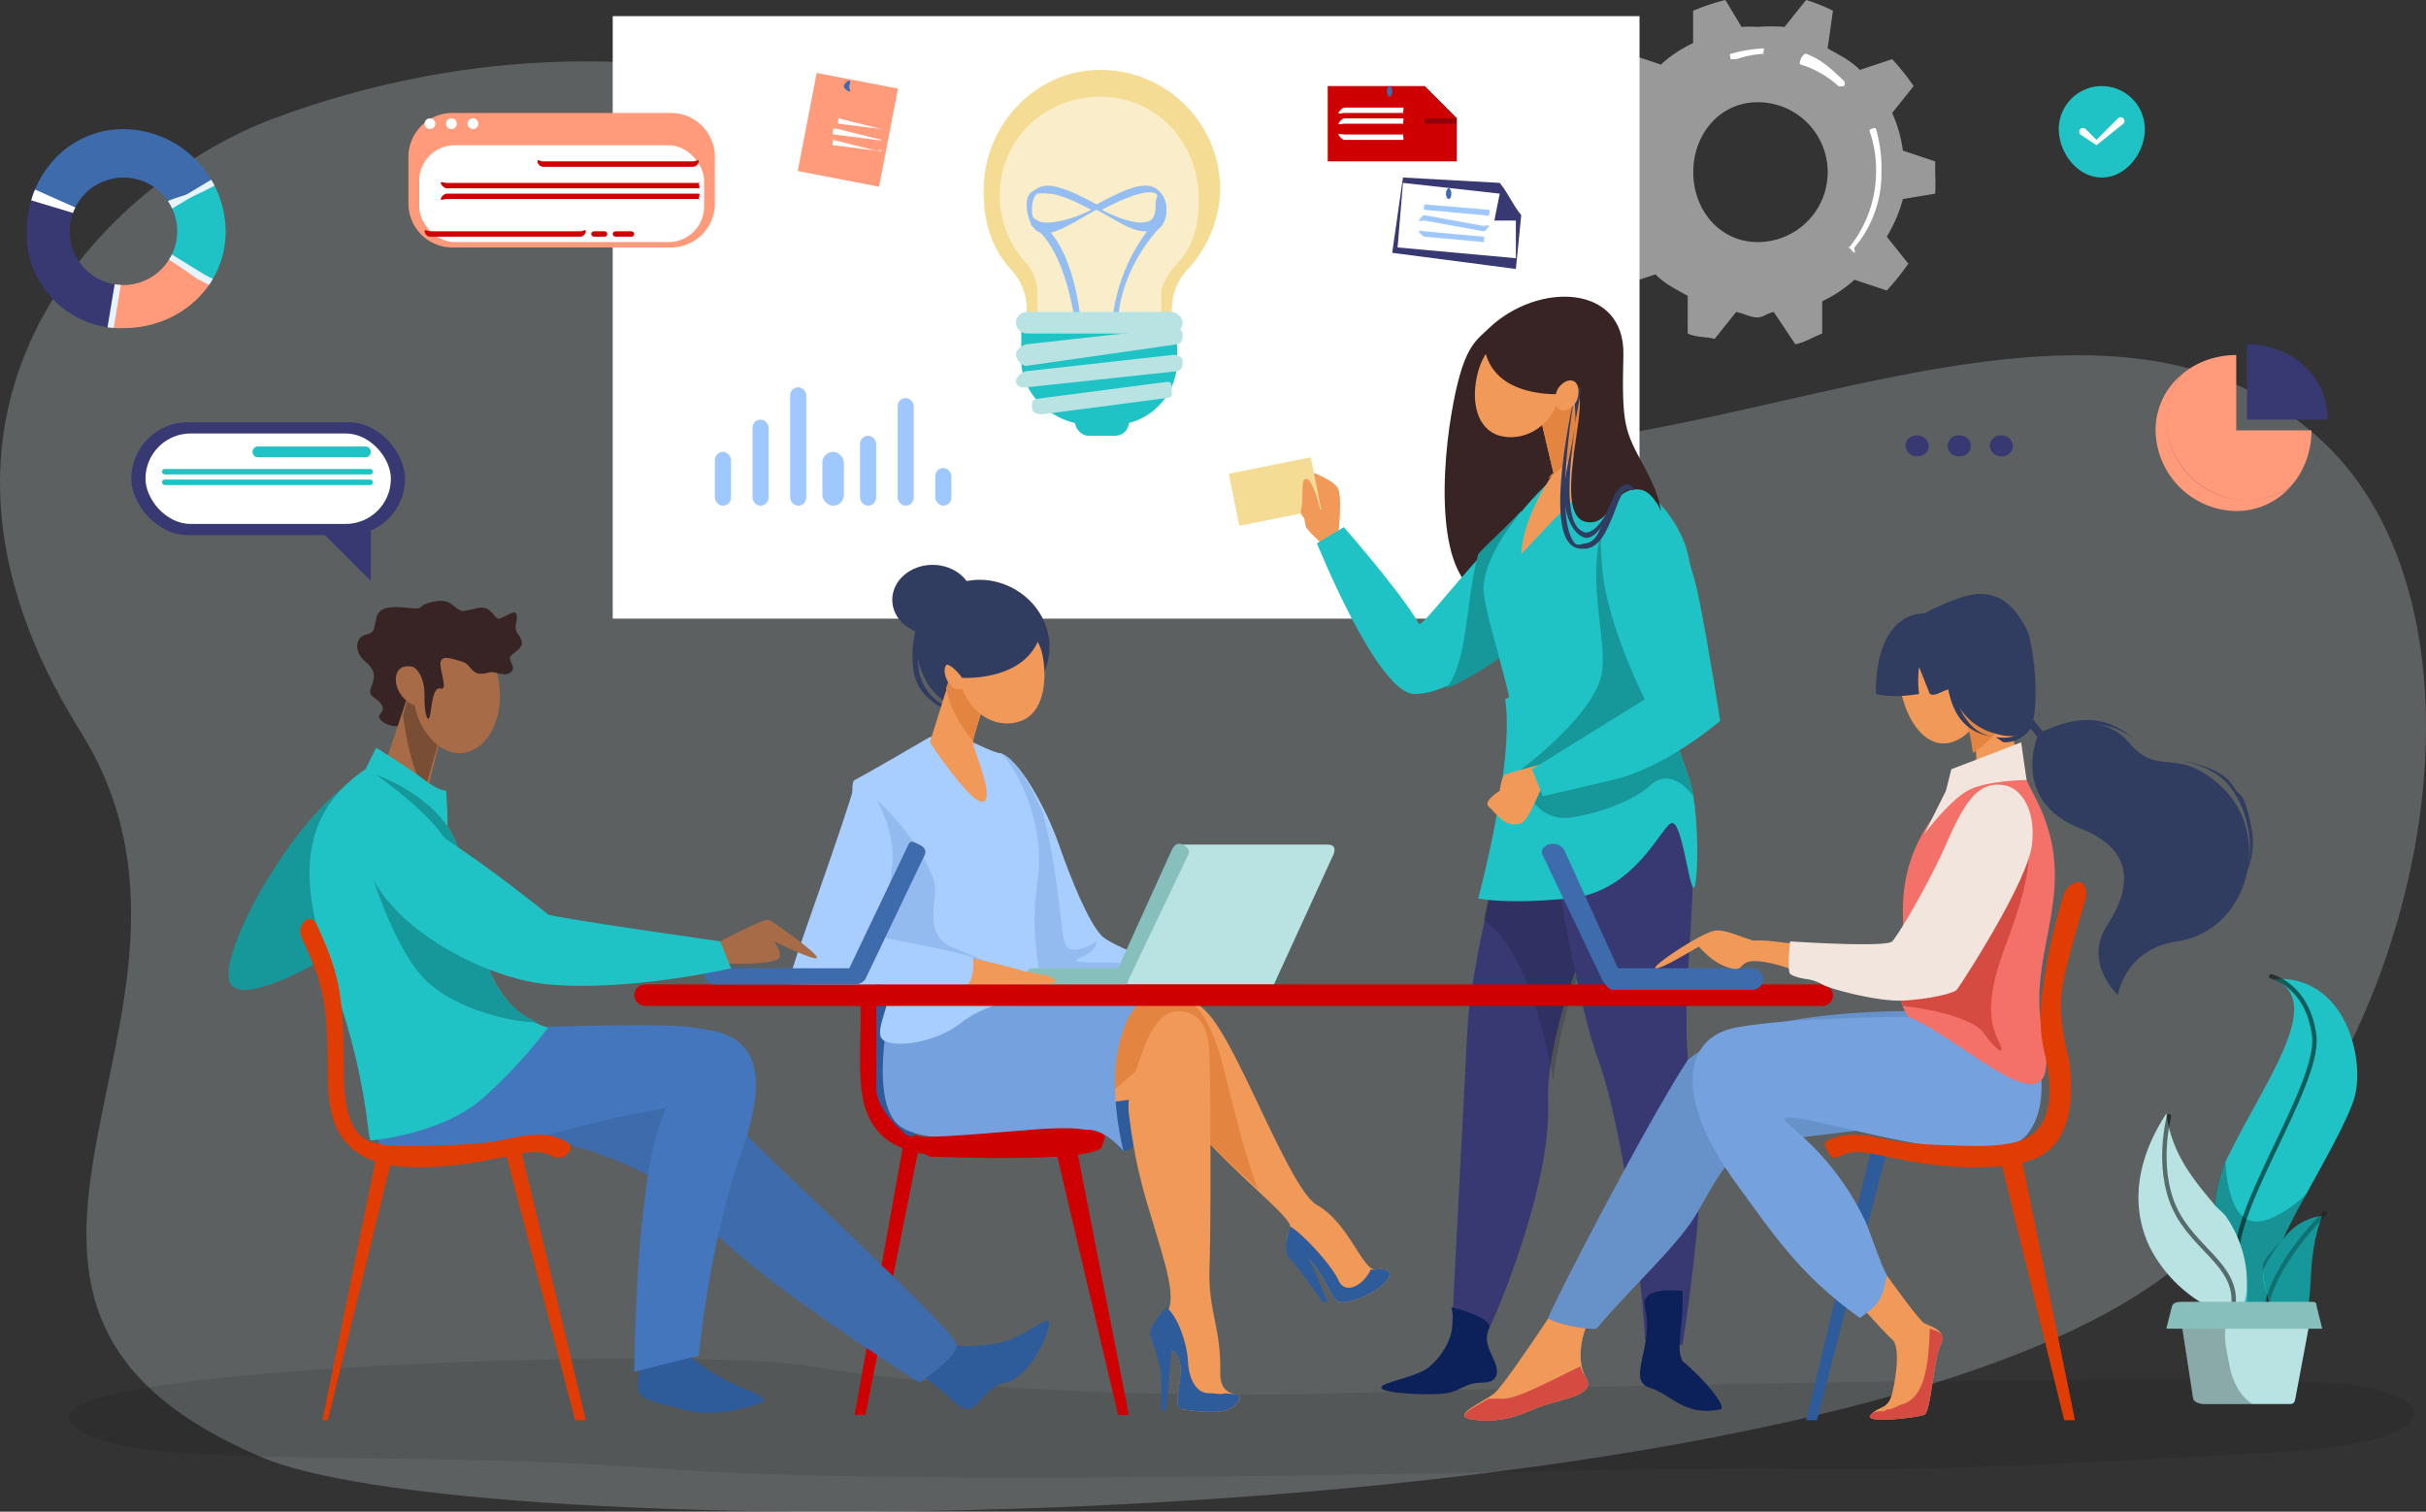 <svg xmlns="http://www.w3.org/2000/svg" xmlns:xlink="http://www.w3.org/1999/xlink" width="451" height="281" viewBox="0 0 451 281">
  <rect x="0" y="0" width="451" height="281" fill="#333333" stroke="none"/>
  <defs>
    <clipPath id="clip-path">
      <path id="SVGID" d="M338.709,363.3c-10.338,0-17.989,8.656-17.989,19a17.5,17.5,0,0,0,17.989,18c10.337,0,18.988-7.656,18.988-18A19.189,19.189,0,0,0,338.709,363.3Zm0,29a10,10,0,1,1,9.994-10A10.053,10.053,0,0,1,338.709,392.3Z" transform="translate(-320.72 -363.303)" fill="none"/>
    </clipPath>
  </defs>
  <g id="Banner_Image_2" data-name="Banner Image 2" transform="translate(-287.861 -181.344)">
    <path id="Path_1756" data-name="Path 1756" d="M338.808,277.312c67.854-25.205,137.113-3.536,183.886,45s144.818-33.456,196.878,15c35.528,33.069,19.733,118.172-28.982,155-66.215,50.053-312.851,51.175-353.78,34-69.941-29.351-1.331-82.9-33.979-135C264.314,329.842,308.822,288.451,338.808,277.312Z" transform="translate(0 -73.97)" fill="#eaf9f8" opacity="0.23"/>
    <path id="Path_1757" data-name="Path 1757" d="M804.248,2105.23c-33.965-1.661-148.745.9-183.886,2s-76.751-1.257-97.939-5-143.472-.063-137.914,10,54.352,4.955,109.932,9,180.674-.506,208.87,0,54.607-.978,90.943-3S823.936,2106.193,804.248,2105.23Z" transform="translate(-83.677 -1666.892)" opacity="0.1"/>
    <g id="Group_3125" data-name="Group 3125" transform="translate(582.596 181.344)">
      <path id="Path_1758" data-name="Path 1758" d="M2588.8,217.343a39.813,39.813,0,0,0,0-4c0-.653.038-1.357,0-2l-6-2a24.733,24.733,0,0,0-2-7l4-5a42.66,42.66,0,0,0-4-5l-6,2c-1.761-1.8-3.789-2.752-6-4l1-7a29.788,29.788,0,0,0-5-2l-4,5a34.028,34.028,0,0,0-5,0,26.028,26.028,0,0,0-3,0l-3-5a41.082,41.082,0,0,0-6,2v6a24.477,24.477,0,0,0-6,4l-6-2a26.077,26.077,0,0,0-3,4l4,5a33.924,33.924,0,0,0-3,8l-6,1a39.668,39.668,0,0,0,0,4c0,.653-.038,1.357,0,2l6,2a24.733,24.733,0,0,0,2,7l-4,5a35.494,35.494,0,0,0,3,5l6-2c1.761,1.8,3.789,2.752,6,4v7c1.686.768,3.172.526,5,1l4-5c1.454.245,2.473,1,4,1,1.039,0,1.99-.885,3-1l4,6c1.85-.377,3.275-1.324,5-2v-6a24.477,24.477,0,0,0,6-4l6,2a42.743,42.743,0,0,0,4-5l-4-5a26.907,26.907,0,0,0,3-7Zm-32.979,9c-7.054,0-11.993-5.942-11.993-13s4.939-13,11.993-13a13,13,0,0,1,0,26Z" transform="translate(-2523.782 -181.344)" fill="#fff" opacity="0.5"/>
      <g id="Group_3122" data-name="Group 3122" transform="translate(48.837 23.816)">
        <path id="Path_1759" data-name="Path 1759" d="M2899.294,387.14c-.148,0-.876-.9-1-1-.279-.233-.232.28,0,0a22.377,22.377,0,0,0,5-14,21.41,21.41,0,0,0-1-7c-.118-.344-.344-.881,0-1s.881-.344,1,0a26.215,26.215,0,0,1,1,8,21.156,21.156,0,0,1-5,14C2899.164,386.3,2899.483,387.14,2899.294,387.14Z" transform="translate(-2898.103 -363.958)" fill="#fff"/>
      </g>
      <g id="Group_3123" data-name="Group 3123" transform="translate(39.852 9.986)">
        <path id="Path_1760" data-name="Path 1760" d="M2835,266.742c-.162,0-.873.12-1,0a18.488,18.488,0,0,0-7-4c-.342-.124-.124-.658,0-1s.658-1.124,1-1c2.917,1.059,4.725,2.861,7,5a.745.745,0,0,1,0,1C2834.875,266.88,2835.18,266.742,2835,266.742Z" transform="translate(-2826.826 -260.729)" fill="#fff"/>
      </g>
      <g id="Group_3124" data-name="Group 3124" transform="translate(26.866 8.999)">
        <path id="Path_1761" data-name="Path 1761" d="M2728.672,253.061c-.294,0,.075.3,0,0-.089-.352-.353-.911,0-1a26.653,26.653,0,0,1,6-1c.364,0,0,.636,0,1s.364,0,0,0a19.906,19.906,0,0,0-5,1C2729.617,253.074,2728.725,253.061,2728.672,253.061Z" transform="translate(-2728.493 -251.061)" fill="#fff"/>
      </g>
    </g>
    <rect id="Rectangle_1166" data-name="Rectangle 1166" width="190.881" height="111.998" transform="translate(401.769 184.344)" fill="#fff"/>
    <g id="Group_3128" data-name="Group 3128" transform="translate(516.292 236.492)">
      <path id="Path_1762" data-name="Path 1762" d="M2333.577,606.027c9.124-8.69,25.313-8.233,24.985,5s.243,14.058,4,21c13.028,24.088-15.074,23.209-26.983,24s-11.1-21.556-8.994-34S2330.907,608.57,2333.577,606.027Z" transform="translate(-2285.202 -600.178)" fill="#382424"/>
      <path id="Path_1763" data-name="Path 1763" d="M2345.862,1221.662c-2.925,24.58-8.4,42.346-8.994,54s-3,58-3,58,6.4-1.012,7-2,11.585-26,10.993-42,11.992-41,11.992-41l-3-24Z" transform="translate(-2292.489 -1139.813)" fill="#383873"/>
      <path id="Path_1764" data-name="Path 1764" d="M2388.729,1303.229l-4,2c-1.244,7.794-2.786,14.784-4,21,7.28,4.709,11.381,20.407,12.992,30,.821-10.733,5.854-23.827,8.994-31Z" transform="translate(-2333.359 -1210.381)" opacity="0.15" style="isolation: isolate"/>
      <path id="Path_1765" data-name="Path 1765" d="M2475.785,1202.322s10.3,12.723,9.994,27c-.471,21.733-3.122,28.211,1,51,1.61,8.9-3,38-3,38s-4.627.18-7-1c.2-2.139-3.059-37-8.994-53-2.874-7.746-6.823-29.557-8.994-42s-2.788-15-2-15S2475.785,1202.322,2475.785,1202.322Z" transform="translate(-2399.427 -1123.473)" fill="#383873"/>
      <path id="Path_1766" data-name="Path 1766" d="M2131.273,855.812s.7-5.989,0-8-7-4-7-4,.385,9.859,1,11,4,4,4,4Z" transform="translate(-2110.88 -811.963)" fill="#f09959"/>
      <path id="Path_1767" data-name="Path 1767" d="M2183.727,901.568c-13.861,14.927-17.936,21-18.988,21-3.29-5.811-13.991-18-13.991-18l-5,3s11.146,27.709,17.989,28,20.811-9.852,20.987-11S2183.727,901.568,2183.727,901.568Z" transform="translate(-2129.355 -861.72)" fill="#20c3c5"/>
      <path id="Path_1768" data-name="Path 1768" d="M2327.174,934.568c6.78-2.762,14.859-9.143,14.99-10,.177-1.148-1-23-1-23-3.022,3.254-5.706,5.476-8,8C2330.688,918.82,2331.36,929.474,2327.174,934.568Z" transform="translate(-2286.793 -861.72)" fill="#169799"/>
      <path id="Path_1769" data-name="Path 1769" d="M2401.139,826.762s14.094,6.224,16.99,18-5.943,26.236-7,34-24.985,9.31-24.985,1c0-7.967-6.338-24.692-6-29,.8-10.107,14.991-22,14.991-22Z" transform="translate(-2332.776 -796.912)" fill="#20c3c5"/>
      <path id="Path_1770" data-name="Path 1770" d="M2443.833,711.166l5,17s-5.585,4.706-15.99,16c.4-7.515,6-15,6-15l-4-17Z" transform="translate(-2378.468 -696.315)" fill="#f09959"/>
      <path id="Path_1771" data-name="Path 1771" d="M2461.6,719.166l-2-8-8.995,1,4,17s-.379-.055-1,1C2457.659,727.152,2460.353,723.782,2461.6,719.166Z" transform="translate(-2394.233 -696.315)" fill="#e38540"/>
      <path id="Path_1772" data-name="Path 1772" d="M2384.736,659.238c-1.536,5.591-6.767,8.162-10.993,7s-5.533-6.409-4-12,6.767-9.162,10.993-8S2386.272,653.647,2384.736,659.238Z" transform="translate(-2323.37 -640.389)" fill="#f09959"/>
      <path id="Path_1773" data-name="Path 1773" d="M2382.02,1092.787c1.844,11.691-5,37-5,37s4.751,1.185,16.989,0,17.146-13.659,18.988-14,3.089,11.074,4,12,1.376-14.82-1-21c-4.211-10.955-3.573-15.362-2-22C2416.8,1072.986,2382.02,1092.787,2382.02,1092.787Z" transform="translate(-2330.646 -1017.938)" fill="#20c3c5"/>
      <path id="Path_1774" data-name="Path 1774" d="M2248.074,2027.879c1.1,4.481-1.085,8.409-4,11-2.369,2.107-9.345,2.946-8.994,4s9.1,1.439,11.992,1,3.392-2,7-2c2.362,0,3.052-1.624,2-4s-1.951-3.87-1-6S2248.074,2027.879,2248.074,2027.879Z" transform="translate(-2206.694 -1840.032)" fill="#0c2059"/>
      <path id="Path_1775" data-name="Path 1775" d="M2610.167,2006.379c-.175,4.652-1.14,7.843,0,10,4.405,3.687,8.395,8.711,7,9-6.668,1.378-9.219-2.864-12.992-4-4.63-1.395.814-7.534-1-15-1.008-4.151,7-3,7-3Z" transform="translate(-2525.814 -1818.533)" fill="#0c2059"/>
      <path id="Path_1776" data-name="Path 1776" d="M2469.7,936.651a24.425,24.425,0,0,0-1-4c-4.211-10.955-3.573-15.362-2-22a2.4,2.4,0,0,0,0-1c.355-1.184.709-2.793,1-4l-1-13-10.993-12c-7.723,11.324-1.84,25.231-3,33s-14.991,18-14.991,18l1,3a7.208,7.208,0,0,0,7.995,6c5.334-.74,11.877-3.109,14.991-6C2464.713,931.854,2467.933,934.21,2469.7,936.651Z" transform="translate(-2383.344 -843.802)" fill="#169799"/>
      <path id="Path_1777" data-name="Path 1777" d="M2397.279,1263.09s-6.313,1.642-7,2-1,3-1,3-3.251,1.994-2,3,3.039,4.185,6,3c1.816-.727,3.807-7.946,5-8S2397.279,1263.09,2397.279,1263.09Z" transform="translate(-2338.91 -1176.242)" fill="#f09959"/>
      <path id="Path_1778" data-name="Path 1778" d="M2468.593,869.787c6.115.173,11.06,10.44,12.992,20s4,23,4,23-9.975,8.661-19.988,11c-8.734,2.04-12.992,3-12.992,3l-2-5,20.987-13s-7.231-14.07-8-25S2463.946,869.655,2468.593,869.787Z" transform="translate(-2394.233 -833.938)" fill="#20c3c5"/>
      <rect id="Rectangle_1167" data-name="Rectangle 1167" width="15.544" height="9.876" transform="translate(0 32.916) rotate(-11.346)" fill="#f5dc95"/>
      <path id="Path_1779" data-name="Path 1779" d="M2128.611,869.252c.21-4.006-1.858-10.008-3-10s-.385,3.63-1,6C2124.281,866.536,2128.611,869.252,2128.611,869.252Z" transform="translate(-2111.216 -825.402)" fill="#f09959"/>
      <path id="Path_1780" data-name="Path 1780" d="M2382.756,638.391c.338,10.973,13.48,10.677,16.99,10s-4.686,22.625,2,24c4.908,1.01,4.541-6.514,9.994-6,2.413.227,4,4,4,4a6.482,6.482,0,0,0-2-4c-1.842-1.66-6.725-11.714-7.995-19s-9.448-11.854-11.993-12-8.994,2-8.994,2Z" transform="translate(-2335.38 -630.54)" fill="#382424"/>
      <g id="Group_3126" data-name="Group 3126" transform="translate(62.364 16.849)">
        <path id="Path_1781" data-name="Path 1781" d="M2501.761,758.433c-.173,0,.179.038,0,0-2.139-.456-3.909-3.625-4-8-.075-3.75,1.343-7.9,2-13,.265-2.059-.226-3.939,0-6,.02-.176.822-1.02,1-1s.019.824,0,1c-.227,2.067-.734,3.938-1,6-1.269,9.858-2.032,19.141,2,20,.125.027-.124,0,0,0,2.315,0,4.781-4.6,6-9,.047-.171-.171-.047,0,0s.047-.171,0,0C2506.956,751.335,2505.014,758.432,2501.761,758.433Z" transform="translate(-2497.761 -730.433)" fill="#303c60"/>
      </g>
      <g id="Group_3127" data-name="Group 3127" transform="translate(61.622 16.849)">
        <path id="Path_1782" data-name="Path 1782" d="M2494.836,760.433a2.928,2.928,0,0,1-2-1c-4.366-4.618.813-27.015,1-28,.033-.174-.173-1.033,0-1s.033.826,0,1c-.045.238-4.143,23.617,0,28,.482.509,1.308.092,2,0,2.268-.3,2.843-3.284,4-6,1.12-2.635,2.12-5.065,4-5a2.708,2.708,0,0,1,1,1c-.006.177-.822.01-1,0h0c-1.407,0-1.978,2.6-3,5-1.222,2.874-2.366,5.652-5,6C2495.7,760.451,2494.965,760.433,2494.836,760.433Z" transform="translate(-2491.092 -730.433)" fill="#303c60"/>
      </g>
      <path id="Path_1783" data-name="Path 1783" d="M2487.986,725.7c-.9,1.164-2.156,1.654-3,1s-.9-2.836,0-4,2.156-1.654,3-1S2488.889,724.533,2487.986,725.7Z" transform="translate(-2423.621 -705.848)" fill="#f09959"/>
    </g>
    <g id="Group_3133" data-name="Group 3133" transform="translate(434.618 286.341)">
      <path id="Path_1784" data-name="Path 1784" d="M1604.739,1010.34a11.614,11.614,0,0,1-6,16c-6.191,2.562-12.863,1.257-15.99-5s-.995-14,5-17S1601.612,1004.083,1604.739,1010.34Z" transform="translate(-1557.639 -1000.34)" fill="#303c60"/>
      <g id="Group_3129" data-name="Group 3129" transform="translate(22.856 9.911)">
        <path id="Path_1785" data-name="Path 1785" d="M1583.372,1071.968a6.988,6.988,0,0,1-4-2,8.6,8.6,0,0,1-3-5,20,20,0,0,1,1-10c.058-.168.832-.058,1,0s.058-.167,0,0a20.691,20.691,0,0,0-1,10,9.178,9.178,0,0,0,3,5c2.193,1.947,2.983,1,3,1,.17-.044.953.831,1,1s-.83-.048-1,0C1583.351,1071.974,1583.673,1071.968,1583.372,1071.968Z" transform="translate(-1576.117 -1054.88)" fill="#303c60"/>
      </g>
      <g id="Group_3132" data-name="Group 3132" transform="translate(0 32)">
        <path id="Path_1786" data-name="Path 1786" d="M1688.847,1242.959c3.559.8,8.793,10.66,10.993,17,2.219,6.394,5.532,14.535,7.995,17s18.988,8,18.988,8-39.8.079-38.976,0S1688.847,1242.959,1688.847,1242.959Z" transform="translate(-1649.742 -1239.96)" fill="#a8ceff"/>
        <path id="Path_1787" data-name="Path 1787" d="M1721.4,1281.958c-2.19-.313-10.358.408-7-1s3-3,3-3-5.136,3.489-6,0c-.742-3.009-1.183-13.353-4-24-2.326-5.279-5.435-10.426-8-11,0,0,.148,3.743,0,9,.982,11.632,2.575,28.692,3,33,5.3.008,14.565.01,21.986,0l5-1S1723.586,1282.271,1721.4,1281.958Z" transform="translate(-1660.304 -1239.96)" fill="#93bbf0"/>
        <path id="Path_1788" data-name="Path 1788" d="M1506.628,1225.5s-11.352,6.654-13.991,8,7.763,41.306,9.994,43,21.749.133,23.985-2-1.935-8.891,0-22-5.989-24.025-7-24-7-3-7-3Z" transform="translate(-1480.514 -1225.5)" fill="#a8ceff"/>
        <path id="Path_1789" data-name="Path 1789" d="M1502.863,1330.919c2.231,1.693,16,1.863,21.986,0,.675-.21,3.926-1.851,4-3-.722-.136-3.833.268-5,0-4.047-.93-6-6-6-6s-2.011-.887-7-3-2.881-8.183-3-11-4.96-12.017-13.991-19h-1C1492.225,1295.341,1500.8,1329.353,1502.863,1330.919Z" transform="translate(-1480.747 -1279.922)" fill="#93bbf0"/>
        <g id="Group_3131" data-name="Group 3131" transform="translate(44.103 19.844)">
          <path id="Path_1790" data-name="Path 1790" d="M1898.434,1372.283h-26.983l-12.992,26h29.981l10.993-24C1899.981,1373.117,1899.722,1372.283,1898.434,1372.283Z" transform="translate(-1842.47 -1372.128)" fill="#b8e3e2"/>
          <g id="Group_3130" data-name="Group 3130">
            <path id="Path_1791" data-name="Path 1791" d="M1750.776,1398.533h-16.99c-1.018,0-1-.982-1-2s-.018-2,1-2h15.99l9.994-22c.429-.923,1.076-1.428,2-1s1.428,1.077,1,2l-10.993,23C1751.473,1397.183,1751.493,1398.533,1750.776,1398.533Z" transform="translate(-1732.787 -1371.379)" fill="#86bfbc"/>
          </g>
        </g>
        <path id="Path_1792" data-name="Path 1792" d="M1641.389,1532.848c7.116,1.33,9.113,2.374,12.992,3,4.4.709,4.265,2,1,2s-12.174.626-14.991,0S1641.389,1532.848,1641.389,1532.848Z" transform="translate(-1608.281 -1491.85)" fill="#f09959"/>
        <path id="Path_1793" data-name="Path 1793" d="M1409.92,1285.476c-5.454,17.447-13.224,37-11.993,37s31.748,1.055,32.979,0,1.175-4.472,1-5-17.989-4-17.989-4,2.119-4.154,3-13S1410.954,1282.168,1409.92,1285.476Z" transform="translate(-1397.797 -1276.478)" fill="#a8ceff"/>
      </g>
      <path id="Path_1794" data-name="Path 1794" d="M1605.013,1110.521l-5,16s7.953,12.03,9.994,11-2-9.859-2-11,4-13,4-13Z" transform="translate(-1573.902 -1093.522)" fill="#f09959"/>
      <path id="Path_1795" data-name="Path 1795" d="M1628.406,1127.521c-.095-.38-1-.847-1-1,0-1.14,4-13,4-13l-7-3-2,6C1623.68,1122.012,1626.431,1125.1,1628.406,1127.521Z" transform="translate(-1593.298 -1093.522)" fill="#e38540"/>
      <path id="Path_1796" data-name="Path 1796" d="M1654.146,1061.541c.837,4.658.136,10.427-4,12s-8.985-.715-10.993-6-.136-11.427,4-13S1653.147,1055.976,1654.146,1061.541Z" transform="translate(-1607.045 -1044.54)" fill="#f09959"/>
      <path id="Path_1797" data-name="Path 1797" d="M1621.886,1114.053c.579,1.628.2,2.572-1,3s-2.419-.371-3-2-.2-2.572,1-3S1621.307,1112.424,1621.886,1114.053Z" transform="translate(-1588.777 -1094.053)" fill="#f09959"/>
      <path id="Path_1798" data-name="Path 1798" d="M1633.935,1039.889c-1.407,10.93-14.991,10-14.991,10s-2.766-3.888-4-2,2.378-10.591,9.994-11C1627.443,1036.754,1633.935,1039.889,1633.935,1039.889Z" transform="translate(-1586.834 -1028.888)" fill="#303c60"/>
      <ellipse id="Ellipse_383" data-name="Ellipse 383" cx="7.495" cy="6.5" rx="7.495" ry="6.5" transform="translate(19.118)" fill="#303c60"/>
    </g>
    <g id="Group_3136" data-name="Group 3136" transform="translate(446.74 362.338)">
      <g id="Group_3135" data-name="Group 3135" transform="translate(0 2.967)">
        <path id="Path_1799" data-name="Path 1799" d="M1492.869,1851.858h2l9.994-50h-3Z" transform="translate(-1492.869 -1772.827)" fill="#cf0001"/>
        <path id="Path_1800" data-name="Path 1800" d="M1788.714,1840.388h-2l-11.993-51h4Z" transform="translate(-1737.746 -1761.355)" fill="#cf0001"/>
        <g id="Group_3134" data-name="Group 3134" transform="translate(0.994)">
          <path id="Path_1801" data-name="Path 1801" d="M1517.979,1607.445c-6.585,0-11.329-1.405-13.991-4-3.3-3.217-3.988-7.508-4-14-.008-5.109.277-8.31,0-11-.1-1.013.987-1.9,2-2s1.894-.013,2,1c.29,2.82-.008,6.76,0,12,.01,6.579.963,10.016,3,12,2.087,2.035,5.619,3.16,11.993,3a70.83,70.83,0,0,0,13.991-2c4.477-.911,8.156-1.834,11.993,0,.918.439.439,2.081,0,3s-1.081.439-2,0c-2.723-1.3-4.8-.853-8.994,0a79.349,79.349,0,0,1-14.991,2C1518.473,1607.457,1518.459,1607.445,1517.979,1607.445Z" transform="translate(-1499.983 -1576.412)" fill="#cf0001"/>
        </g>
      </g>
      <path id="Path_1802" data-name="Path 1802" d="M1521.9,1574.008l9.994,1-3,28s-7.113-4.836-7-10S1521.9,1574.008,1521.9,1574.008Z" transform="translate(-1517.905 -1572.008)" fill="#2e5b9a"/>
      <path id="Path_1803" data-name="Path 1803" d="M1890.946,1590.6c8.523-1.294,10.774-.713,15.99,9s12,26.74,15.99,29c6.013,3.4,8.525,12.375,10.993,12s3.685.766,1,3-6.511,3.4-7.995,3-3.121-6.917-7-9-2.253-3.158-2-5-11.271-10.452-19.988-21c-5.327-6.445-8.588-11.145-8.994-15A7.277,7.277,0,0,1,1890.946,1590.6Z" transform="translate(-1836.979 -1585.601)" fill="#f09959"/>
      <path id="Path_1804" data-name="Path 1804" d="M1911.933,1625.6c-1.979-5.025-4.13-13.4-6-21-2.654-10.812-5.233-12.846-7-14a20.057,20.057,0,0,0-8,0,7.277,7.277,0,0,0-2,6c.406,3.855,3.668,8.555,8.994,15,4.59,5.553,9.964,10.259,13.991,14Z" transform="translate(-1836.979 -1585.603)" fill="#e38540"/>
      <path id="Path_1805" data-name="Path 1805" d="M1864.839,1599.6s-1.886,16.26-4,18c-1.51,1.245-2.942,2.106-4-3s2-25,2-25Z" transform="translate(-1808.872 -1585.601)" fill="#2e5b9a"/>
      <path id="Path_1806" data-name="Path 1806" d="M1766.93,1628.632l-20.987,3,11.993-17,8.995-2,6,2Z" transform="translate(-1712.964 -1605.631)" fill="#f09959"/>
      <path id="Path_1807" data-name="Path 1807" d="M2103.594,1911.869c-.68,2.744-1.182,4.984,0,6s6,8,6,8h1l-3-7Z" transform="translate(-2022.644 -1864.87)" fill="#2e5b9a"/>
      <path id="Path_1808" data-name="Path 1808" d="M2113.033,1925.025c1.484.4,5.309-.766,8-3s1.469-3.375-1-3a6.154,6.154,0,0,1-1,0c-1.233,2.756-4.687,4.912-6,2-1.3-2.885-6.756-8.771-8.994-10,.005.045.005-.039,0,0-.254,1.842-1.876,2.917,2,5S2111.549,1924.628,2113.033,1925.025Z" transform="translate(-2023.088 -1864.025)" fill="#2e5b9a"/>
      <path id="Path_1809" data-name="Path 1809" d="M1550.91,1594.814c-7.446,13.37-3.053,21.134,6,22s23.652-.076,31.98-7,14.946-14.907,13.991-16S1550.91,1594.814,1550.91,1594.814Z" transform="translate(-1539.916 -1588.814)" fill="#e38540"/>
      <path id="Path_1810" data-name="Path 1810" d="M1884.278,1621.648c1.525-4.577,3.593-8.936,7-9,3.578-.067,5.843,2.143,6,8,.182,6.974.322,29.729,0,40-.244,7.774,2.19,10.895,2,19-.144,6.1,5.51,2.834,3,6-1.728,2.177-6.835,1.4-9.994,1-2.814-.358,1.9-8.743-2-11-3.343-1.936-3.11-4.62-1-7s-.591-10.071-2-15-3.563-10.345-5-22C1881.87,1628.326,1883.347,1624.444,1884.278,1621.648Z" transform="translate(-1831.31 -1605.648)" fill="#f09959"/>
      <path id="Path_1811" data-name="Path 1811" d="M1932.338,2045.947c-1.077.329-1.841-.039-3,0-2.346.078-3.841-2.492-4-6-.136-3.062-1.718-8.044-4-10-.042.056.046.948,0,1-2.111,2.38-2.343,5.064,1,7,3.9,2.257-.816,10.641,2,11,3.159.4,8.266,1.177,9.994-1C1935.969,2045.89,1934.17,2046.218,1932.338,2045.947Z" transform="translate(-1863.381 -1967.948)" fill="#2e5b9a"/>
      <path id="Path_1812" data-name="Path 1812" d="M1913.613,2025.26s-3.311,3.513-3,5,1.823,5.1,2,8a59.163,59.163,0,0,1,0,6s.9.35,1,0,1-12,1-12Z" transform="translate(-1855.649 -1963.261)" fill="#2e5b9a"/>
      <path id="Path_1813" data-name="Path 1813" d="M1535.966,1589.6s-4.581,18.8,1,24,29.521,1.311,34.978,1c3.695-.211,7,4,7,4s-2.759-10.549-1-19,5-9,5-9l-4-1Z" transform="translate(-1528.969 -1585.601)" fill="#75a1de"/>
      <path id="Path_1814" data-name="Path 1814" d="M1532.993,1553.266c1.889,4.009-2.374,10-1,12s9.835,1.152,14.991-3,14.991-5,14.991-5Z" transform="translate(-1526.997 -1553.266)" fill="#a8ceff"/>
      <path id="Path_1815" data-name="Path 1815" d="M1562.995,1777.555c15.6.587,31.98.326,31.98-2s-.911-3.939-12.992-3-20.349,1.822-23.985,1S1562.995,1777.555,1562.995,1777.555Z" transform="translate(-1549.002 -1743.554)" fill="#cf0001"/>
    </g>
    <rect id="Rectangle_1168" data-name="Rectangle 1168" width="222.861" height="4" rx="2" transform="translate(405.767 364.34)" fill="#cf0001"/>
    <g id="Group_3141" data-name="Group 3141" transform="translate(560.079 291.759)">
      <path id="Path_1816" data-name="Path 1816" d="M2985.975,1088.7c1.511,5.331-1.93,10.846-6,12s-7.483-2.669-8.994-8,.931-9.846,5-11S2984.464,1083.368,2985.975,1088.7Z" transform="translate(-2889.443 -1073.117)" fill="#f09959"/>
      <path id="Path_1817" data-name="Path 1817" d="M2881.907,1925.307s10.585,15.3,11.992,16,4.317,1.36,3,4-1.767,12.471-3,13-11.577,1.76-9.994,0,3.2-.831,4-4,1.5-8.768,0-10-10.993-12-10.993-12Z" transform="translate(-2808.361 -1805.728)" fill="#f09959"/>
      <path id="Path_1818" data-name="Path 1818" d="M2374.977,1977.172s-13.644,21.122-15.99,23-9.332,4.53-3,5,9-1.826,12.992-3,8.873-1.948,7-5-1.047-9.775,3-14S2374.977,1977.172,2374.977,1977.172Z" transform="translate(-2353.399 -1851.593)" fill="#f09959"/>
      <path id="Path_1819" data-name="Path 1819" d="M2543.365,1609.619s-31.54-1.21-43.973,9c-7.272,11.032-24.616,44.412-25.984,48,.938.939,6.649,2.235,8.994,2,6.92-8.256,15.35-15.524,18.988-22,4.483-7.981,6.719-12.3,13.991-13s23.057-3,27.983-3S2543.365,1609.619,2543.365,1609.619Z" transform="translate(-2457.827 -1532.039)" fill="#6791c9"/>
      <path id="Path_1820" data-name="Path 1820" d="M3125.253,1865.241h-2l-11.993-49h4Z" transform="translate(-3011.732 -1711.663)" fill="#e03c03"/>
      <path id="Path_1821" data-name="Path 1821" d="M2838.98,1853.77h2l12.992-50h-3Z" transform="translate(-2775.429 -1700.192)" fill="#2e5b9a"/>
      <path id="Path_1822" data-name="Path 1822" d="M2734.458,1593.549l-17.989,3s-23.9-.064-34.978,2c-10.075,1.878-11.56,13.226,0,29,6.567,8.96,11.632,16.941,22.986,25,2.888-2.122,4.2-2.895,5-8-.822-1.127-3.337-8.619-4-10-6.28-13.136-14.874-17.707-14.991-19,1.407-2.288,37.839,11.363,44.972,3C2742.267,1610.564,2734.458,1593.549,2734.458,1593.549Z" transform="translate(-2630.932 -1517.97)" fill="#75a1de"/>
      <path id="Path_1823" data-name="Path 1823" d="M2993.812,1278.836c-4.8-.674-9.418-.313-13.991,3-4,4.076-9.271,10.911-8.995,22,.352,14.083-1.639,15.127,1,19,11.006,4.548,29.417,23.948,24.984,3-3.21-15.168,7.269-26.174-1-43C2995.137,1281.467,2994.42,1280.277,2993.812,1278.836Z" transform="translate(-2889.286 -1244.255)" fill="#f37168"/>
      <path id="Path_1824" data-name="Path 1824" d="M2970.83,1332.036c-.214,7.342-.792,9.7,0,12,4.487.458,12.94,2.127,14.991,5,2.346,3.286,4.093,4.426,3,2s-3.458-6.185,1-18,6.378-19.784,2-28Z" transform="translate(-2889.289 -1267.457)" fill="#d54a41"/>
      <path id="Path_1825" data-name="Path 1825" d="M3053.185,1182.13a66.414,66.414,0,0,1-4-15l-8,2s5.222,9.479,1,13c-.9.749-1.919,1.9-3,3C3043.767,1181.817,3048.383,1181.456,3053.185,1182.13Z" transform="translate(-2948.658 -1147.549)" fill="#f09959"/>
      <path id="Path_1826" data-name="Path 1826" d="M3068.019,1171.863c-.458-.408-.4-1.467-1-2l-7,2h0a28.472,28.472,0,0,1,2,8,27.89,27.89,0,0,0,7-7C3068.89,1172.141,3068.1,1172.406,3068.019,1171.863Z" transform="translate(-2967.489 -1150.281)" fill="#e38540"/>
      <path id="Path_1827" data-name="Path 1827" d="M2795.076,1295.27c-7.973,2.79-6.654,10.605-13.991,23-3.8,6.414-7,7-7,7s-9.216-.682-19.988-2c-6.745-.825-7.689,1.322-3,3,9.461,3.385,20.066,6.88,27.982,6s21.289-20.738,21.986-26C2802.038,1298.993,2799.092,1293.865,2795.076,1295.27Z" transform="translate(-2696.547 -1258.688)" fill="#f09959"/>
      <g id="Group_3137" data-name="Group 3137" transform="translate(67.026 53.54)">
        <path id="Path_1828" data-name="Path 1828" d="M2890.733,1482.593c-.494,0-.479.013-1,0a79.348,79.348,0,0,1-14.991-2c-4.193-.853-6.272-1.3-8.994,0-.918.439-1.56-.081-2-1s-.918-1.561,0-2c3.836-1.834,7.515-.911,11.992,0,3.4.692,7.836.848,13.991,1,6.931.172,10.826-.6,12.992-3,1.935-2.147,2.71-5.464,2-11-.241-1.875-.787-3.624-1-5a30.98,30.98,0,0,1,0-10,102.01,102.01,0,0,1,4-18c.29-.976,2.023-2.289,3-2s1.289,2.024,1,3c-5.264,17.74-5.124,18.708-4,26,.216,1.4.752,3.078,1,5,.859,6.683-.29,11.995-3,15C2902.932,1481.69,2898.035,1482.593,2890.733,1482.593Z" transform="translate(-2863.226 -1429.553)" fill="#e03c03"/>
      </g>
      <path id="Path_1829" data-name="Path 1829" d="M2374.977,2111.279c-8.405,4.113-12.3,6.225-14.991,6-.636-.053-1.557.069-2,0-3,1.773-7.382,3.6-2,4,6.333.469,9-1.826,12.992-3s8.873-1.948,7-5A6.04,6.04,0,0,1,2374.977,2111.279Z" transform="translate(-2353.399 -1967.7)" fill="#d54a41"/>
      <path id="Path_1830" data-name="Path 1830" d="M2939.11,2056.014c-.205,6.659-.927,12.753-5,14-1.079.33-2.128,1.116-3,1-.64.792-1.95-.166-3,1-1.583,1.76,8.762.528,9.994,0s1.678-10.359,3-13C2942.193,2056.845,2940.7,2056.516,2939.11,2056.014Z" transform="translate(-2852.573 -1919.435)" fill="#d54a41"/>
      <g id="Group_3138" data-name="Group 3138" transform="translate(14.427 46.427)">
        <path id="Path_1831" data-name="Path 1831" d="M2503.868,1398.533h-25.984c-.717,0-1.7-1.349-2-2l-10.993-23c-.428-.923.077-1.571,1-2a2.584,2.584,0,0,1,3,1l9.994,22h24.985a2,2,0,0,1,0,4Z" transform="translate(-2464.738 -1371.379)" fill="#3e6bab"/>
      </g>
      <path id="Path_1832" data-name="Path 1832" d="M2649.626,1497.318c-5.4-.078-10.334-3.469-12.992-3s-12.088,6.765-10.993,7,7.76-3.946,8-4,2.321,3.072,6,4-.4-3.443,10.993,0C2658.032,1503.557,2649.626,1497.318,2649.626,1497.318Z" transform="translate(-2590.072 -1431.739)" fill="#f09959"/>
      <path id="Path_1833" data-name="Path 1833" d="M3020.561,1231.059l1,7s-7.519.044-10.993,2-7.995,8-7.995,8l4-8,1-4Z" transform="translate(-2917.035 -1203.478)" fill="#f2e5de"/>
      <path id="Path_1834" data-name="Path 1834" d="M2850.1,1289.811c-5.186-.972-7.631,3.411-10.993,11s-8.853,16.811-9.994,18-18.988,0-18.988,0-.547,5.374,0,6,3,1,3,1a7.943,7.943,0,0,1,3,1c1.173.791,10.377,3.235,14.991,3s9.368-1.3,9.994-2,13.209-20.036,13.991-27S2852.747,1290.307,2850.1,1289.811Z" transform="translate(-2749.571 -1254.23)" fill="#f2e5de"/>
      <path id="Path_1835" data-name="Path 1835" d="M2947.422,1024.814c-9.808.469-8.994,15-8.994,15s2.658.88,8,0a19.244,19.244,0,0,1,0-5s1.211,3,2,5c1.129.518,1.828-.475,4-1a11.367,11.367,0,0,0,7,8c2.382.749,4.181,1.408,7,0s1.495-16.1,0-19c-2.244-4.345-5.542-8.054-11.993-6A52.367,52.367,0,0,0,2947.422,1024.814Z" transform="translate(-2861.885 -1021.232)" fill="#303c60"/>
      <path id="Path_1836" data-name="Path 1836" d="M3132.113,1174.8l4,5s-4.93,11.966,7.995,17c10.123,3.942,9.571,11.014,5,18s2,13,2,13,1.158-8.539,10.993-10c13.41-1.992,18.011-19.992,7.995-29-8.288-7.454-11.379-1.311-16.989-8s-15.99-2-15.99-2l-4-5Z" transform="translate(-3029.586 -1153.223)" fill="#303c60"/>
      <g id="Group_3139" data-name="Group 3139" transform="translate(107.433 23.43)">
        <path id="Path_1837" data-name="Path 1837" d="M3205.639,1227.57c-.052,0,.049.027,0,0-.155-.085-.085.155,0,0,3.38-6.181.388-13.971-1-16-.146-.214.147.23,0,0-1.364-2.13-2.948-5.37-11.992-7a15.018,15.018,0,0,1-6-3c-3.858-2.835-8.487-5.375-17.989-1-.161.074.074-.839,0-1s-.161.074,0,0c9.844-4.533,13.988-.939,17.989,2a15.853,15.853,0,0,0,6,3c9.32,1.679,10.562,3.765,11.992,6,.145.226.859.794,1,1,.836,1.222,1.576,4.1,2,7a14.337,14.337,0,0,1-2,9C3205.581,1227.676,3205.752,1227.57,3205.639,1227.57Z" transform="translate(-3168.571 -1197.42)" fill="#303c60"/>
      </g>
      <g id="Group_3140" data-name="Group 3140" transform="translate(89.536 13.501)">
        <path id="Path_1838" data-name="Path 1838" d="M3047.071,1135.554c-.64,0-1.253-.888-2-1-3.419-.512-8.634-2.069-8.995-13-.006-.177.822.006,1,0s-.006-.177,0,0c.149,4.524,1.376,7.92,3,10a7.361,7.361,0,0,0,5,3c3.192.478,5.013-.353,6-2,.091-.152-.152-.091,0,0s1.09-.152,1,0A5.959,5.959,0,0,1,3047.071,1135.554Z" transform="translate(-3036.078 -1121.474)" fill="#303c60"/>
      </g>
    </g>
    <g id="Group_3145" data-name="Group 3145" transform="translate(330.336 293.032)">
      <path id="Path_1839" data-name="Path 1839" d="M628.72,1285.275c-11.383,6.513-26.328,33.581-22.986,38s20.987-7,20.987-7Z" transform="translate(-605.258 -1251.968)" fill="#169799"/>
      <path id="Path_1840" data-name="Path 1840" d="M811.948,1031.637c-4.347-.118-3-3.291-7.995-2-2.628.679-.583,1.352-4,1s-5.566-.23-6,2-.357,2.648-2,3-2.384,3,0,5,1.527,3.357,1,5,1.022,1.474,2,3-1.408,1.677,0,3,4,1,4,1l6-11Z" transform="translate(-766.499 -1029.328)" fill="#382424"/>
      <path id="Path_1841" data-name="Path 1841" d="M1576.035,2051.348s7.067.937,11.993-1,7.875-5.52,7-2-4.477,9.411-8,10-5.06,5-7,5-5.068-4.77-9.994-7C1565.549,2054.315,1576.035,2051.348,1576.035,2051.348Z" transform="translate(-1442.639 -1913.042)" fill="#2e5b9a"/>
      <path id="Path_1842" data-name="Path 1842" d="M1192.359,2051.348a38.371,38.371,0,0,0,7.995,6c4.787,2.64,10.421,3.806,7,5s-9.107,2.419-13.991,1c-3.426-1-6.934-1.381-7.995-3s.961-5.921,0-12C1184.593,2043.478,1192.359,2051.348,1192.359,2051.348Z" transform="translate(-1108.933 -1913.043)" fill="#2e5b9a"/>
      <path id="Path_1843" data-name="Path 1843" d="M959.139,1630.5s36.02,13.157,38.976,17,41.974,39.417,41.974,42-7,7-7,7-32.764-20.672-40.974-31-28.323-15.043-38.976-16S959.139,1630.5,959.139,1630.5Z" transform="translate(-904.696 -1551.193)" fill="#3e6bab"/>
      <path id="Path_1844" data-name="Path 1844" d="M831.987,1627.748s25.585-.939,30.981,0,16.735,1.14,8.994,23c-6.067,17.133-7.995,38-7.995,38l-11.993,3s.24-38.613,6-49a185.723,185.723,0,0,0-21.986,5c-19.783,5.661-30.981,3-30.981,3l-3-10Z" transform="translate(-776.544 -1548.441)" fill="#4476bd"/>
      <path id="Path_1845" data-name="Path 1845" d="M830.438,1137.883l-6,18,8,5,4-16Z" transform="translate(-795.981 -1123.575)" fill="#a86b48"/>
      <path id="Path_1846" data-name="Path 1846" d="M858.1,1158.882l4-14-6-7-2,7C854.88,1150.872,856.2,1155.7,858.1,1158.882Z" transform="translate(-821.649 -1123.575)" fill="#7a4e34"/>
      <path id="Path_1847" data-name="Path 1847" d="M886.9,1100.062c.2,5.515-2.693,10.575-7,11s-8.453-4.508-8.994-10,2.693-9.575,7-10S886.584,1091.36,886.9,1100.062Z" transform="translate(-836.453 -1082.753)" fill="#a86b48"/>
      <path id="Path_1848" data-name="Path 1848" d="M733.472,1270.967c-18.825,12.721-7.132,33.977-3,49,3.521,12.8,3.47,20,4,20s13.6-1.311,20.987-8a96.081,96.081,0,0,0,11.993-13s-8.9-1.746-11.993-14c-1.571-6.221-1.416-10.142-5-20S733.472,1270.967,733.472,1270.967Z" transform="translate(-708.011 -1239.659)" fill="#20c3c5"/>
      <path id="Path_1849" data-name="Path 1849" d="M802.006,1238.414l2-4s6.443,4,8.994,6,4,2,4,2,.6,7.642,0,7C809.452,1241.323,802.006,1238.414,802.006,1238.414Z" transform="translate(-776.544 -1207.105)" fill="#20c3c5"/>
      <g id="Group_3143" data-name="Group 3143" transform="translate(13.314 59.153)">
        <path id="Path_1850" data-name="Path 1850" d="M738.953,1865.241h1l11.992-49h-3Z" transform="translate(-734.801 -1772.089)" fill="#e03c03"/>
        <path id="Path_1851" data-name="Path 1851" d="M1012.752,1853.77h-2l-12.992-50h3Z" transform="translate(-959.63 -1760.617)" fill="#e03c03"/>
        <g id="Group_3142" data-name="Group 3142" transform="translate(0)">
          <path id="Path_1852" data-name="Path 1852" d="M731.3,1527.786c-6.585,0-10.33-1.405-12.992-4-3.3-3.217-3.988-7.508-4-14-.021-13.647-1.157-16.665-5-25a2.587,2.587,0,0,1,1-3c.924-.426,1.573.075,2,1,4.059,8.809,4.975,12.705,5,27,.01,6.579.963,10.016,3,12,2.088,2.035,5.618,2.159,11.993,2,6.155-.152,10.587-.308,13.991-1,4.477-.911,8.156-1.834,11.993,0,.918.439,1.438,1.081,1,2a2.583,2.583,0,0,1-3,1c-2.723-1.3-4.8-.853-8.994,0a79.348,79.348,0,0,1-14.991,2C731.8,1527.8,731.785,1527.786,731.3,1527.786Z" transform="translate(-709.165 -1481.634)" fill="#e03c03"/>
        </g>
      </g>
      <g id="Group_3144" data-name="Group 3144" transform="translate(88.422 44.784)">
        <path id="Path_1853" data-name="Path 1853" d="M1307.145,1396.126h-25.984a2.121,2.121,0,0,1-2-2c0-1.018.981-1,2-1h24.984l10.993-23c.429-.923,1.076-.429,2,0s1.428,1.077,1,2l-10.993,23A2.313,2.313,0,0,1,1307.145,1396.126Z" transform="translate(-1279.162 -1369.604)" fill="#3e6bab"/>
      </g>
      <path id="Path_1854" data-name="Path 1854" d="M807.605,1295.2s4.188,14.073,9.994,20,17.328,8.233,20.987,8c-2.917-1.173-7.76-4.154-9.994-13-1.571-6.221-1.417-10.142-5-20-2.658-7.318-10.946-11.441-14.991-13,5.048,3.628,12.052,9.453,13.991,14C824.749,1296.243,807.605,1295.2,807.605,1295.2Z" transform="translate(-781.144 -1244.889)" fill="#169799"/>
      <path id="Path_1855" data-name="Path 1855" d="M1279.545,1485.764s8.115-4.352,8.994-4,8.995,6.1,8.995,7-8-3-8-3,1.527,1.875,1,3-6.5,1.352-11.993,1S1279.545,1485.764,1279.545,1485.764Z" transform="translate(-1188.124 -1422.456)" fill="#a86b48"/>
      <path id="Path_1856" data-name="Path 1856" d="M800.511,1322.6c-7.46,15.3,17.8,30.621,32.979,32s33.979-3,33.979-3l-2-5s-31.21-4.443-31.98-5S803.243,1317,800.511,1322.6Z" transform="translate(-774.051 -1283.296)" fill="#20c3c5"/>
      <path id="Path_1857" data-name="Path 1857" d="M849.8,1124.73c.692,1.819.318,4.5-1,5s-3.306-1.181-4-3-.317-3.5,1-4A3.256,3.256,0,0,1,849.8,1124.73Z" transform="translate(-813.347 -1110.422)" fill="#a86b48"/>
      <path id="Path_1858" data-name="Path 1858" d="M878.8,1041.91c2.061-.861,3.716-2.5,3,1-.313,1.526.452,1.591,1,3s-1.373,2.218-2,3,1.251,2.061,0,3-2.832-.348-4,0c-3.48,1.039-3.042-1.43-5-2s-3.626-1.252-4,0,1.486,5.391,0,5-1.6,3.122-2,5-1.065-.852-1-3c.1-3.294-.786-5.078-2-6s-1.867-9.687,4-10,5.493-.471,8-1S877.859,1042.3,878.8,1041.91Z" transform="translate(-828.352 -1038.601)" fill="#382424"/>
    </g>
    <g id="Group_3161" data-name="Group 3161" transform="translate(292.836 194.341)">
      <g id="Group_3148" data-name="Group 3148" transform="translate(177.885 0)">
        <path id="Path_1859" data-name="Path 1859" d="M1716.262,303.41a22.248,22.248,0,0,0-21.986-22c-12.061-.154-21.795,9.931-21.986,22-.093,5.891,1.311,11,5,15a10.949,10.949,0,0,1,3,7v10c0,6.378,5.619,11,11.993,11h3c6.374,0,11.993-4.622,11.993-11v-10a10.9,10.9,0,0,1,3-7A22.464,22.464,0,0,0,1716.262,303.41Z" transform="translate(-1672.285 -281.408)" fill="#f5dc95"/>
        <path id="Path_1860" data-name="Path 1860" d="M1732.526,335.4c0-10.367-7.66-18.867-17.989-19-10.376-.133-18.823,7.617-18.988,18a18.54,18.54,0,0,0,5,13,8.8,8.8,0,0,1,2,6v9a10.043,10.043,0,0,0,9.994,10h3a10.043,10.043,0,0,0,9.994-10v-9c0-2.174,1.53-4.4,3-6C1731.615,344.035,1732.526,340.331,1732.526,335.4Z" transform="translate(-1692.546 -311.401)" fill="#fff" opacity="0.5"/>
        <g id="Group_3146" data-name="Group 3146" transform="translate(8.808 27.807)">
          <path id="Path_1861" data-name="Path 1861" d="M1759.394,512.478h-7c-.34,0-.968-.661-1-1-.013-.141-1.747-14.085-8-18-.308-.193-.193-.692,0-1s.692-.193,1,0c6.095,3.819,7.662,15.165,8,18h6a33.715,33.715,0,0,1,7.995-18,.707.707,0,0,1,1,1c-8.215,8.948-8.005,17.91-7.995,18,.021.186.125.86,0,1S1759.582,512.478,1759.394,512.478Z" transform="translate(-1743.214 -492.286)" fill="#94bdf2"/>
        </g>
        <g id="Group_3147" data-name="Group 3147" transform="translate(7.999 21.514)">
          <path id="Path_1862" data-name="Path 1862" d="M1759.027,450.017c-2.443,0-5.486-2.117-8.994-4-4.532,2.415-8.624,5.437-10.993,4-1.114-.675-2.017-2.956-2-5,.017-1.924.929-2.366,2-3,2.373-1.406,6.484.578,10.993,3,4.6-2.454,8.628-4.441,10.993-3a4.534,4.534,0,0,1,2,4,4.436,4.436,0,0,1-2,4C1760.493,450.332,1759.719,450.017,1759.027,450.017Zm-8-4c3.613,1.922,7.326,2.984,8.995,2,.7-.412.98-1.466,1-3,.019-1.448.636-1.612,0-2C1759.413,442.035,1754.715,444.063,1751.032,446.017Zm-9.994-3a7.516,7.516,0,0,0-2,0c-.646.383-.987,1.569-1,3-.014,1.518.326,1.592,1,2,1.623.985,6.356-.079,9.994-2C1746.093,444.447,1742.957,443.018,1741.038,443.018Z" transform="translate(-1737.041 -441.531)" fill="#94bdf2"/>
        </g>
        <rect id="Rectangle_1169" data-name="Rectangle 1169" width="9.994" height="5" rx="2.5" transform="translate(16.994 63)" fill="#20c3c5"/>
        <path id="Path_1863" data-name="Path 1863" d="M1730.883,634.572v7c0,6.679,6.317,12,12.992,12h4a11.93,11.93,0,0,0,11.992-12v-7Z" transform="translate(-1723.883 -587.572)" fill="#20c3c5"/>
        <rect id="Rectangle_1170" data-name="Rectangle 1170" width="30.981" height="4" rx="2" transform="translate(6.001 45)" fill="#b8e3e2"/>
        <path id="Path_1864" data-name="Path 1864" d="M1753.206,647.625l-27.983,4c-.862.107-1.892-1.137-2-2h0c-.106-.862,1.137-1.893,2-2l26.983-3c.862-.107,1.892.138,2,1h0C1754.312,646.487,1754.068,647.518,1753.206,647.625Z" transform="translate(-1717.223 -596.624)" fill="#b8e3e2"/>
        <path id="Path_1865" data-name="Path 1865" d="M1753.206,684.4l-27.983,3c-.862.107-1.892-.138-2-1h0c-.106-.862,1.137-1.893,2-2l26.983-3c.862-.107,1.892.137,2,1h0C1754.312,683.261,1754.068,684.292,1753.206,684.4Z" transform="translate(-1717.223 -628.398)" fill="#b8e3e2"/>
        <path id="Path_1866" data-name="Path 1866" d="M1771.1,723.406l-22.986,3c-.791.1-1.9-.208-2-1v-1c-.1-.792,1.207-.9,2-1l22.986-3c.791-.1.9.208,1,1v1C1772.2,723.2,1771.893,723.308,1771.1,723.406Z" transform="translate(-1737.117 -662.406)" fill="#b8e3e2"/>
      </g>
      <g id="Group_3150" data-name="Group 3150" transform="translate(395.755 51.001)">
        <path id="Path_1867" data-name="Path 1867" d="M3344.061,695.074h13.991c0,8.107-5.889,15-13.991,15a15.227,15.227,0,0,1-14.991-15c0-8.107,6.888-14,14.991-14Z" transform="translate(-3329.07 -679.075)" fill="#ff9a7b"/>
        <g id="Group_3149" data-name="Group 3149" transform="translate(1.997)">
          <path id="Path_1868" data-name="Path 1868" d="M3474.838,679.429c0-8.162-6.833-14-14.991-14v14Z" transform="translate(-3444.857 -665.43)" fill="#383873"/>
          <path id="Path_1869" data-name="Path 1869" d="M3347.391,776.887a15.154,15.154,0,0,0,14.991,15A15.227,15.227,0,0,1,3347.391,776.887Z" transform="translate(-3347.391 -762.887)" fill="#383873"/>
          <path id="Path_1870" data-name="Path 1870" d="M3362.381,665.43c-8.157,0-14.991,5.838-14.991,14C3347.391,671.322,3354.279,665.43,3362.381,665.43Z" transform="translate(-3347.391 -665.43)" fill="#383873"/>
          <path id="Path_1871" data-name="Path 1871" d="M3459.848,791.886a15.154,15.154,0,0,0,14.991-15A15.227,15.227,0,0,1,3459.848,791.886Z" transform="translate(-3444.857 -762.887)" fill="#383873"/>
        </g>
      </g>
      <g id="Group_3151" data-name="Group 3151" transform="translate(127.921 59)">
        <rect id="Rectangle_1171" data-name="Rectangle 1171" width="2.998" height="10" rx="1.499" transform="translate(0 12)" fill="#9ec8ff"/>
        <rect id="Rectangle_1172" data-name="Rectangle 1172" width="2.998" height="7" rx="1.499" transform="translate(40.975 15)" fill="#9ec8ff"/>
        <rect id="Rectangle_1173" data-name="Rectangle 1173" width="2.998" height="22" rx="1.499" transform="translate(13.991)" fill="#9ec8ff"/>
        <rect id="Rectangle_1174" data-name="Rectangle 1174" width="3.998" height="10" rx="1.999" transform="translate(19.988 12)" fill="#9ec8ff"/>
        <rect id="Rectangle_1175" data-name="Rectangle 1175" width="2.998" height="13" rx="1.499" transform="translate(26.983 9)" fill="#9ec8ff"/>
        <rect id="Rectangle_1176" data-name="Rectangle 1176" width="2.998" height="16" rx="1.499" transform="translate(6.996 6)" fill="#9ec8ff"/>
        <rect id="Rectangle_1177" data-name="Rectangle 1177" width="2.998" height="20" rx="1.499" transform="translate(33.979 2)" fill="#9ec8ff"/>
      </g>
      <g id="Group_3153" data-name="Group 3153" transform="translate(0 11.001)">
        <g id="Group_3152" data-name="Group 3152" clip-path="url(#clip-path)">
          <path id="Path_1872" data-name="Path 1872" d="M459.023,515.81l-16.989-10-3,19A19.692,19.692,0,0,0,459.023,515.81Z" transform="translate(-424.045 -486.81)" fill="#ff9a7b"/>
          <path id="Path_1873" data-name="Path 1873" d="M479.217,453.968c.046-.075,0,0,0,0,3.573-5.989,4.278-13.894,1-20-5.987,3.138-2.934,1.854-17.989,10C479.173,454.337,476.6,452.41,479.217,453.968Z" transform="translate(-444.239 -424.969)" fill="#20c3c5"/>
          <path id="Path_1874" data-name="Path 1874" d="M321.52,368.105l17.989,7,17.989-10C349.337,350.005,327.436,352.234,321.52,368.105Z" transform="translate(-321.519 -356.106)" fill="#3e6bab"/>
          <path id="Path_1875" data-name="Path 1875" d="M328.283,479.6l3-19-17.989-7A19.178,19.178,0,0,0,328.283,479.6Z" transform="translate(-313.292 -441.595)" fill="#383873"/>
          <path id="Path_1876" data-name="Path 1876" d="M321.113,417.058h0c-.021-.461.713-.659,1-1h-1l-8.994-4a20.2,20.2,0,0,1,3-5c-.428-.157-1.768.387-2,0a18.559,18.559,0,0,0-3,5h0v1h0a23.046,23.046,0,0,0-1,3c.118-.024.878,0,1,0,.346,0-.275-.155,0,0,.161-.889.709-1.131,1-2" transform="translate(-311.118 -401.058)" fill="#fff"/>
          <path id="Path_1877" data-name="Path 1877" d="M339.008,363.763c-1.064.573-2.507.652-5,2-1.595.863-3.426,2.609-6,4h-1l-4-2c0,.462.3,1.666,0,2l4,1-3,18a18.945,18.945,0,0,1-12.992-9c-1.694-2.9-2.959-5.75-3-9-.205.074.218,0,0,0a4.269,4.269,0,0,1-1,0,20.42,20.42,0,0,0,3,10,20.865,20.865,0,0,0,13.991,10h1a12.69,12.69,0,0,0,2,0,22.178,22.178,0,0,0,8.994-2,18.271,18.271,0,0,0,8-7h1s0-1,0-1c.032-.053-.022.037,0,0h0c3.362-5.913,4.039-13.919,1-20h-1v-1h0a19.994,19.994,0,0,0-8-8,20.671,20.671,0,0,0-10.993-2,21.326,21.326,0,0,0-11.993,5,2.333,2.333,0,0,1,1,1c3.042-2.553,6.788-4.708,10.993-5,7.339-.51,14.3,3.67,17.989,10m-18.988,29,3-18,7,4c2.943,1.8,4.936,3.353,6,4l2,1C338.987,386.863,332.245,390.652,325.017,389.763Zm18.988-10h0a19.734,19.734,0,0,1-2-1l-12.992-8,9.994-6c1.571-.846,2.4-1.165,4-2,.39-.2,1.468-.722,2-1C347.793,367.416,347.105,374.27,344.005,379.763Z" transform="translate(-309.027 -351.763)" fill="#e7f3fe"/>
        </g>
      </g>
      <g id="Group_3155" data-name="Group 3155" transform="translate(70.956 8.001)">
        <path id="Rectangle_1178" data-name="Rectangle 1178" d="M8.169,0H48.795a8.17,8.17,0,0,1,8.17,8.17v8.66A8.17,8.17,0,0,1,48.795,25H8.169A8.169,8.169,0,0,1,0,16.83V8.169A8.169,8.169,0,0,1,8.169,0Z" transform="translate(0)" fill="#ff9a7b"/>
        <rect id="Rectangle_1179" data-name="Rectangle 1179" width="52.967" height="18" rx="6.6" transform="translate(1.999 6)" fill="#fff"/>
        <g id="Group_3154" data-name="Group 3154" transform="translate(2.998 1)">
          <path id="Rectangle_1180" data-name="Rectangle 1180" d="M1,0H1A1,1,0,0,1,2,1V1A1,1,0,0,1,1,2H1A1,1,0,0,1,0,1V1A1,1,0,0,1,1,0Z" fill="#fff"/>
          <path id="Rectangle_1181" data-name="Rectangle 1181" d="M1,0H1A1,1,0,0,1,2,1V1A1,1,0,0,1,1,2H1A1,1,0,0,1,0,1V1A1,1,0,0,1,1,0Z" transform="translate(3.998)" fill="#fff"/>
          <path id="Rectangle_1182" data-name="Rectangle 1182" d="M1,0H1A1,1,0,0,1,2,1V1A1,1,0,0,1,1,2H1A1,1,0,0,1,0,1V1A1,1,0,0,1,1,0Z" transform="translate(7.995)" fill="#fff"/>
        </g>
        <path id="Path_1878" data-name="Path 1878" d="M1073.81,407.461h-27.983a1.133,1.133,0,0,1-1-1c0-.467.533,0,1,0h27.983c.466,0,1-.467,1,0A1.133,1.133,0,0,1,1073.81,407.461Z" transform="translate(-1020.842 -397.46)" fill="#cf0001"/>
        <path id="Path_1879" data-name="Path 1879" d="M912.093,506.811H884.111a1.133,1.133,0,0,1-1-1c0-.467.533,0,1,0h27.983c.466,0,1-.467,1,0A1.133,1.133,0,0,1,912.093,506.811Z" transform="translate(-880.112 -483.81)" fill="#cf0001"/>
        <rect id="Rectangle_1183" data-name="Rectangle 1183" width="2.998" height="1" rx="0.5" transform="translate(33.979 22)" fill="#cf0001"/>
        <rect id="Rectangle_1184" data-name="Rectangle 1184" width="3.998" height="1" rx="0.5" transform="translate(37.976 22)" fill="#cf0001"/>
        <path id="Path_1880" data-name="Path 1880" d="M955.667,439.443H908.7a1.572,1.572,0,0,1-1-1c0-.317.683,0,1,0h46.971c.317,0,0-.317,0,0S955.984,439.443,955.667,439.443Z" transform="translate(-901.702 -425.444)" fill="#cf0001"/>
        <path id="Path_1881" data-name="Path 1881" d="M955.667,457.834H908.7c-.317,0-1,.317-1,0a1.571,1.571,0,0,1,1-1h46.971c.317,0,0,.683,0,1S955.984,457.834,955.667,457.834Z" transform="translate(-901.702 -441.834)" fill="#cf0001"/>
      </g>
      <g id="Group_3156" data-name="Group 3156" transform="translate(241.849 3.002)">
        <path id="Path_1882" data-name="Path 1882" d="M2185.206,315.943h-23.985v-14h17.989l6,6Z" transform="translate(-2161.221 -301.943)" fill="#cf0001"/>
        <path id="Path_1883" data-name="Path 1883" d="M2296.445,301.943v7h6v-1l-6-6Z" transform="translate(-2278.456 -301.943)" fill="#910007"/>
        <path id="Path_1884" data-name="Path 1884" d="M2299.379,301.943v6h6Z" transform="translate(-2281.389 -301.943)" fill="#cf0001"/>
        <path id="Path_1885" data-name="Path 1885" d="M2190.409,336.244h-10.993c-.235,0-1,.235-1,0a2.064,2.064,0,0,1,1-1h10.993c.235,0,0,.765,0,1S2190.644,336.244,2190.409,336.244Z" transform="translate(-2176.417 -331.244)" fill="#fff"/>
        <path id="Path_1886" data-name="Path 1886" d="M2190.409,352.682h-10.993c-.235,0-1,.235-1,0a2.064,2.064,0,0,1,1-1h10.993c.235,0,0,.765,0,1S2190.644,352.682,2190.409,352.682Z" transform="translate(-2176.417 -345.683)" fill="#fff"/>
        <path id="Path_1887" data-name="Path 1887" d="M2190.409,370.877h-10.993a2.064,2.064,0,0,1-1-1c0-.235.764,0,1,0h10.993c.235,0,0-.235,0,0S2190.644,370.877,2190.409,370.877Z" transform="translate(-2176.417 -360.878)" fill="#fff"/>
      </g>
      <ellipse id="Ellipse_384" data-name="Ellipse 384" cx="0.5" cy="1" rx="0.5" ry="1" transform="translate(252.843 3.001)" fill="#3e6bab"/>
      <rect id="Rectangle_1185" data-name="Rectangle 1185" width="15.392" height="18.568" transform="translate(146.849 0.564) rotate(10.935)" fill="#ff9a7b"/>
      <path id="Path_1888" data-name="Path 1888" d="M1474.917,351.09l-7.995-1c-.213-.041-.041-.787,0-1s-.213-.041,0,0l7.995,2c.213.041.041-.213,0,0S1475.13,351.131,1474.917,351.09Z" transform="translate(-1316.015 -340.089)" fill="#fff"/>
      <path id="Path_1889" data-name="Path 1889" d="M1471.362,366.3l-7.995-1c-.213-.041-.041-.787,0-1s.786-.041,1,0l7.995,2c.213.041.041-.213,0,0S1471.575,366.346,1471.362,366.3Z" transform="translate(-1313.461 -353.303)" fill="#fff"/>
      <path id="Path_1890" data-name="Path 1890" d="M1468.739,381.883l-7.995-1c-.213-.041-.041-.787,0-1s-.213-.041,0,0l7.995,2c.213.041,1.041-.213,1,0S1468.952,381.924,1468.739,381.883Z" transform="translate(-1310.838 -366.882)" fill="#fff"/>
      <path id="Path_1891" data-name="Path 1891" d="M1479.5,298.187c-.069.357.357,1.069,0,1s-1.068-.643-1-1,.643-1.069,1-1S1479.572,297.831,1479.5,298.187Z" transform="translate(-1326.598 -295.186)" fill="#3e6bab"/>
      <path id="Path_1892" data-name="Path 1892" d="M2275.417,446.386l-22.986-3,2-14,17.989,1c1.692,2.092,2.305,3.908,4,6Z" transform="translate(-1998.59 -409.386)" fill="#383873"/>
      <path id="Path_1893" data-name="Path 1893" d="M2279.314,440.076l-17.989-2-1,12,21.986,2v-7h-4Z" transform="translate(-2005.484 -417.076)" fill="#fff"/>
      <path id="Path_1894" data-name="Path 1894" d="M2307.009,471.768l-10.993-1c-.259-.027-.027-.741,0-1s-.258-.027,0,0l11.992,1c.259.027.027.742,0,1S2307.267,471.795,2307.009,471.768Z" transform="translate(-2036.177 -444.767)" fill="#9ec8ff"/>
      <path id="Path_1895" data-name="Path 1895" d="M2305.281,491.164l-10.993-2c-.258-.027-1.027.258-1,0s.741-1.027,1-1l10.993,2c.258.027,1.027-.258,1,0S2305.54,491.191,2305.281,491.164Z" transform="translate(-2034.449 -461.163)" fill="#9ec8ff"/>
      <path id="Path_1896" data-name="Path 1896" d="M2303.477,510.281l-10.993-1c-.258-.027-1.027-.742-1-1s.741-.027,1,0l10.993,1c.258.027.027.741,0,1S2303.735,510.308,2303.477,510.281Z" transform="translate(-2032.645 -478.28)" fill="#9ec8ff"/>
      <ellipse id="Ellipse_385" data-name="Ellipse 385" cx="0.5" cy="1" rx="0.5" ry="1" transform="translate(263.836 22.001)" fill="#3e6bab"/>
      <g id="Group_3158" data-name="Group 3158" transform="translate(377.766 3.002)">
        <path id="Path_1897" data-name="Path 1897" d="M3206.826,314.01c0,4.461-3.536,9-8,9s-7.995-4.539-7.995-9a7.995,7.995,0,1,1,15.99,0Z" transform="translate(-3190.836 -306.01)" fill="#20c3c5"/>
        <g id="Group_3157" data-name="Group 3157" transform="translate(3.881 5.883)">
          <path id="Path_1898" data-name="Path 1898" d="M3228.742,353.049h0c-.108,0,.072.081,0,0l-3-2a.707.707,0,1,1,1-1l2,2,4-4a.707.707,0,0,1,1,1l-5,4C3228.668,353.121,3228.845,353.049,3228.742,353.049Z" transform="translate(-3225.629 -347.933)" fill="#fff"/>
        </g>
      </g>
      <g id="Group_3159" data-name="Group 3159" transform="translate(19.44 65.497)">
        <rect id="Rectangle_1186" data-name="Rectangle 1186" width="50.883" height="20.98" rx="10.49" transform="translate(50.883 20.98) rotate(180)" fill="#383873"/>
        <path id="Path_1899" data-name="Path 1899" d="M722.814,901.289v12l-12.992-13S722.543,901.289,722.814,901.289Z" transform="translate(-678.293 -883.786)" fill="#383873"/>
        <rect id="Rectangle_1187" data-name="Rectangle 1187" width="45.62" height="16.821" rx="8.41" transform="translate(48.251 18.901) rotate(180)" fill="#fff"/>
        <path id="Path_1900" data-name="Path 1900" d="M643.079,813.656h19.988a1,1,0,0,0,0-2H643.079a1,1,0,0,0,0,2Z" transform="translate(-619.547 -807.153)" fill="#20c3c5"/>
        <rect id="Rectangle_1188" data-name="Rectangle 1188" width="39.224" height="1.016" rx="0.508" transform="translate(44.918 9.698) rotate(180)" fill="#20c3c5"/>
        <rect id="Rectangle_1189" data-name="Rectangle 1189" width="39.224" height="1.016" rx="0.508" transform="translate(44.918 11.666) rotate(180)" fill="#20c3c5"/>
      </g>
      <g id="Group_3160" data-name="Group 3160" transform="translate(349.271 67.942)">
        <rect id="Rectangle_1190" data-name="Rectangle 1190" width="4.305" height="3.877" rx="1.938" transform="translate(19.959 3.877) rotate(180)" fill="#383873"/>
        <path id="Rectangle_1191" data-name="Rectangle 1191" d="M1.938,0h.428A1.938,1.938,0,0,1,4.3,1.938v0A1.938,1.938,0,0,1,2.367,3.877H1.939A1.939,1.939,0,0,1,0,1.938v0A1.938,1.938,0,0,1,1.938,0Z" transform="translate(12.132 3.877) rotate(180)" fill="#383873"/>
        <rect id="Rectangle_1192" data-name="Rectangle 1192" width="4.305" height="3.877" rx="1.938" transform="translate(4.305 3.877) rotate(180)" fill="#383873"/>
      </g>
    </g>
    <g id="Group_3103" data-name="Group 3103" transform="translate(685.41 362.839)">
      <path id="Path_1716" data-name="Path 1716" d="M3442.234,1584.164c-.966,3.515-4.946,10.694-8.994,18-4.43,7.967-8.545,16.581-7,22,.319,1-.052,1.955,0,3,.015,2.359-1.193,1.338-3,0a32.9,32.9,0,0,1-4-3v-11s-5.886-5.028-1-17c.308-.757.6-1.184,1-2,6.73-13.605,17.551-27.956,8-32C3440.439,1561.351,3444.259,1576.809,3442.234,1584.164Z" transform="translate(-3402.076 -1561.665)" fill="#20c3c5"/>
      <path id="Path_1717" data-name="Path 1717" d="M3450.4,1561.836s6.784,1.57,8,11-17.088,34.383-13.991,43" transform="translate(-3425.736 -1561.836)" fill="none" stroke="#000" stroke-linecap="round" stroke-miterlimit="10" stroke-width="0.818" opacity="0.53" style="isolation: isolate"/>
      <path id="Path_1718" data-name="Path 1718" d="M3495.142,1895.918c-4.034,10.642.062,18.851-6,20-2.769.529-3.492-1.612-4-4-.358-2.018-1.222-4.962-1-7,.8-1.877,2.684-3.439,4-5A10.586,10.586,0,0,1,3495.142,1895.918Z" transform="translate(-3460.981 -1851.418)" fill="#169799"/>
      <path id="Path_1719" data-name="Path 1719" d="M3326.788,1786.1c-.023,2.478-.851,4.9-2,6-.105.1.116-.092,0,0-2.861,2.32-5-2-5-2a25.846,25.846,0,0,1-10.993-11c-2.893-5.857-3.807-14.524,3-25,1,7.46,4.941,12.177,8.994,17h0c.506.6,1.5,1.4,2,2A21.573,21.573,0,0,1,3326.788,1786.1Z" transform="translate(-3306.618 -1728.607)" fill="#b8e3e2"/>
      <path id="Path_1720" data-name="Path 1720" d="M3342.677,1754.631s-2.5,9.32,1,17,11.667,10.592,10.993,18" transform="translate(-3336.998 -1728.632)" fill="none" stroke="#000" stroke-linecap="round" stroke-miterlimit="10" stroke-width="0.818" opacity="0.53" style="isolation: isolate"/>
      <path id="Path_1721" data-name="Path 1721" d="M3500,1895.418s-9.781,9.513-10.993,18" transform="translate(-3465.336 -1851.418)" fill="none" stroke="#000" stroke-linecap="round" stroke-miterlimit="10" stroke-width="0.818" opacity="0.25" style="isolation: isolate"/>
      <path id="Path_1722" data-name="Path 1722" d="M3390.04,2025.469l-3,16c-.128.667-.321,1-1,1h-15.99c-.679,0-1.871-.333-2-1l-2-13v-3c-.142-.768.232-.858,1-1,.085-.016-.086,0,0,0h20.987c.781,0,2,.219,2,1C3390.04,2025.554,3390.055,2025.385,3390.04,2025.469Z" transform="translate(-3357.877 -1962.97)" fill="#b8e3e2"/>
      <path id="Path_1723" data-name="Path 1723" d="M3376.023,2021.951h-28.982l1-4c.165-.907,1.078-1,2-1h23.985c.919,0,.838.094,1,1Z" transform="translate(-3341.863 -1956.453)" fill="#86bfbc"/>
      <path id="Path_1724" data-name="Path 1724" d="M3425.3,1842.443c-.223,2.031.646,3.988,1,6h-4a16.593,16.593,0,0,0,0-3,21.575,21.575,0,0,0-4-13c-.5-.6-1.493-1.4-2-2h0a22.047,22.047,0,0,1,2-8c.22,3.817,1.19,10.3,5,11,2.893.528,7.124-2.219,9.994-5-1.518,2.729-2.789,5.278-4,8A28.921,28.921,0,0,0,3425.3,1842.443Z" transform="translate(-3402.138 -1787.945)" opacity="0.25" style="isolation: isolate"/>
      <path id="Path_1725" data-name="Path 1725" d="M3382.642,2074.816h-8.994c-.679,0-1.871-.333-2-1l-2-13h7.995c-.351,2.537.533,5.481,1,8C3379.412,2071.337,3380.447,2073.36,3382.642,2074.816Z" transform="translate(-3361.474 -1995.317)" opacity="0.25" style="isolation: isolate"/>
    </g>
  </g>
</svg>
